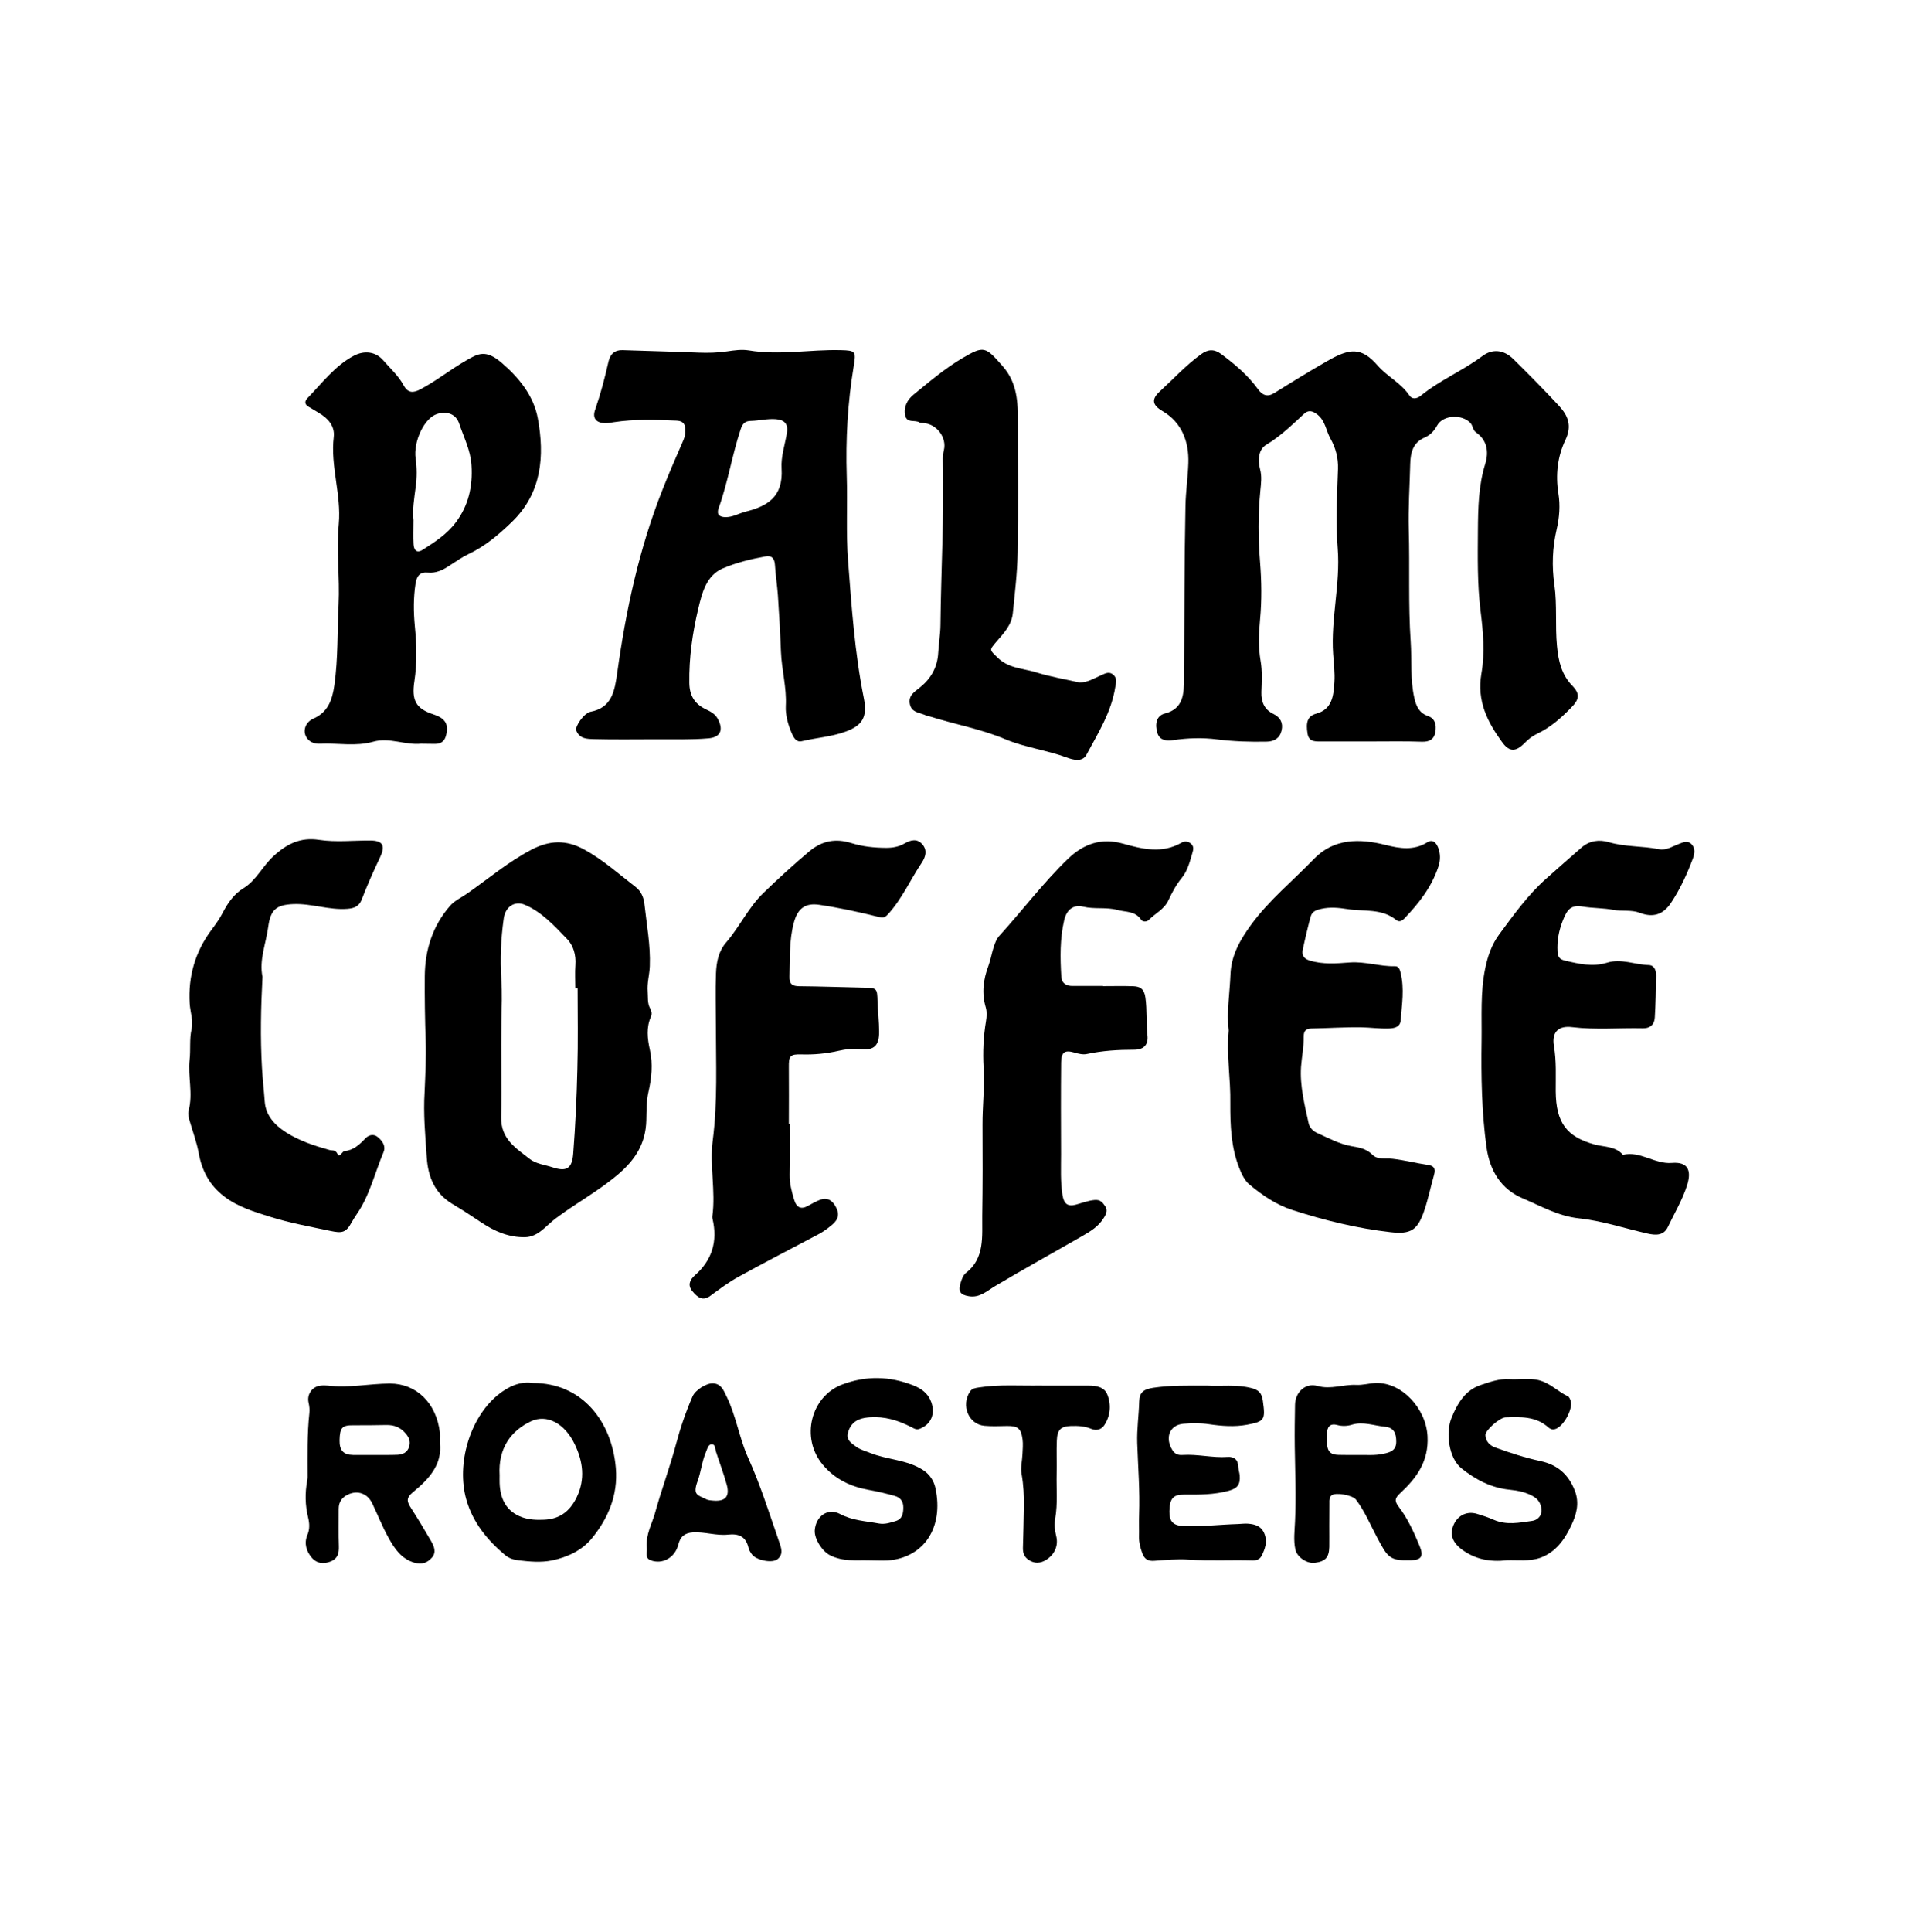<svg xml:space="preserve" style="enable-background:new 0 0 212.6 215.43;" viewBox="0 0 212.6 215.43" y="0px" x="0px" xmlns:xlink="http://www.w3.org/1999/xlink" xmlns="http://www.w3.org/2000/svg" id="Layer_1" version="1.1">
<g>
	<g>
		<path d="M47.36,121.77c0.08-1.91,0.18-3.85,0.12-5.72c-0.08-2.41-0.12-4.83-0.1-7.24c0.03-2.93,0.89-5.6,2.81-7.8
			c0.54-0.62,1.27-0.93,1.91-1.38c2.35-1.64,4.55-3.5,7.11-4.86c2.11-1.12,3.97-1.15,5.98-0.04c2.08,1.14,3.85,2.74,5.73,4.18
			c0.59,0.45,0.89,1.19,0.96,1.88c0.25,2.3,0.69,4.6,0.6,6.93c-0.03,0.95-0.32,1.87-0.24,2.84c0.05,0.63-0.05,1.27,0.27,1.86
			c0.15,0.27,0.24,0.59,0.1,0.92c-0.54,1.22-0.4,2.46-0.12,3.72c0.35,1.58,0.19,3.15-0.17,4.73c-0.23,1.01-0.2,2.09-0.23,3.12
			c-0.06,2.55-1.22,4.35-2.99,5.89c-2.23,1.94-4.82,3.31-7.16,5.08c-1.07,0.81-1.91,2.03-3.39,2.06c-1.77,0.03-3.35-0.63-4.83-1.62
			c-1.09-0.73-2.18-1.44-3.3-2.11c-1.9-1.15-2.68-2.97-2.82-5.18C47.43,126.6,47.21,124.19,47.36,121.77z M64.43,110.2
			c-0.09,0-0.17,0-0.26,0c0-0.87-0.05-1.75,0.01-2.61c0.08-1.12-0.22-2.17-0.92-2.89c-1.42-1.47-2.82-3.01-4.72-3.82
			c-1.1-0.47-2.16,0.18-2.35,1.51c-0.32,2.26-0.42,4.55-0.27,6.84c0.1,1.51,0.04,3.01,0.01,4.52c-0.06,3.6,0.04,7.2-0.03,10.8
			c-0.05,2.46,1.66,3.46,3.16,4.65c0.74,0.58,1.69,0.66,2.54,0.94c1.56,0.52,2.21,0.19,2.34-1.52c0.24-3.13,0.39-6.27,0.46-9.42
			C64.49,116.2,64.43,113.2,64.43,110.2z"></path>
		<path d="M137.05,114.89c-0.24-2.07,0.12-4.15,0.2-6.25c0.08-2.14,1.1-3.89,2.29-5.52c2.03-2.78,4.68-4.92,7.03-7.36
			c2.23-2.31,5.1-2.28,7.99-1.55c1.56,0.39,3.13,0.65,4.63-0.29c0.6-0.38,0.99,0.01,1.22,0.57c0.28,0.7,0.27,1.44,0.03,2.14
			c-0.76,2.29-2.19,4.1-3.79,5.77c-0.29,0.3-0.6,0.43-0.91,0.18c-1.63-1.33-3.62-0.93-5.45-1.22c-0.94-0.15-1.93-0.25-2.9-0.03
			c-0.52,0.11-1.04,0.27-1.2,0.88c-0.33,1.22-0.62,2.45-0.88,3.69c-0.13,0.63,0.15,1,0.76,1.19c1.48,0.46,3,0.33,4.48,0.22
			c1.72-0.13,3.36,0.46,5.05,0.42c0.41-0.01,0.54,0.36,0.63,0.74c0.43,1.77,0.14,3.55,0,5.31c-0.06,0.73-0.69,0.86-1.28,0.89
			c-1.04,0.04-2.07-0.11-3.1-0.13c-1.85-0.03-3.7,0.1-5.56,0.13c-0.59,0.01-0.88,0.24-0.87,0.89c0.02,1.14-0.22,2.27-0.3,3.39
			c-0.14,2.13,0.4,4.23,0.85,6.3c0.1,0.47,0.48,0.86,0.95,1.07c1.26,0.57,2.48,1.24,3.86,1.48c0.82,0.14,1.63,0.27,2.32,0.96
			c0.58,0.58,1.49,0.35,2.24,0.44c1.32,0.15,2.61,0.49,3.92,0.68c0.68,0.1,0.9,0.39,0.7,1.1c-0.37,1.3-0.64,2.64-1.07,3.92
			c-0.76,2.3-1.55,2.73-3.79,2.48c-3.72-0.42-7.34-1.31-10.92-2.46c-1.8-0.58-3.35-1.63-4.81-2.85c-0.54-0.45-0.85-1.12-1.13-1.81
			c-0.93-2.32-1.02-4.8-1.01-7.24C137.28,120.3,136.79,117.63,137.05,114.89z"></path>
		<path d="M165.26,116.04c0.04-2.69-0.15-5.38,0.4-8.05c0.29-1.41,0.74-2.7,1.58-3.83c1.61-2.18,3.19-4.39,5.21-6.18
			c1.32-1.17,2.63-2.34,3.96-3.49c0.9-0.77,1.97-0.91,3.05-0.59c1.83,0.54,3.74,0.41,5.59,0.78c0.81,0.16,1.5-0.32,2.23-0.59
			c0.49-0.19,0.99-0.43,1.43,0.07c0.41,0.47,0.31,1.03,0.12,1.55c-0.65,1.74-1.42,3.42-2.44,4.95c-0.87,1.32-2,1.68-3.47,1.12
			c-0.96-0.37-1.97-0.15-2.94-0.33c-1.14-0.22-2.3-0.18-3.45-0.37c-1.27-0.21-1.71,0.27-2.21,1.55c-0.44,1.12-0.66,2.25-0.59,3.46
			c0.03,0.58,0.22,0.87,0.82,1.01c1.56,0.37,3.11,0.73,4.69,0.24c1.59-0.5,3.11,0.22,4.67,0.26c0.63,0.02,0.83,0.62,0.82,1.2
			c-0.02,1.56-0.06,3.11-0.15,4.66c-0.05,0.82-0.58,1.21-1.33,1.19c-2.63-0.06-5.26,0.19-7.89-0.13c-1.51-0.19-2.3,0.53-2.03,2.11
			c0.29,1.69,0.19,3.36,0.2,5.05c0.03,3.49,1.21,5.07,4.35,5.93c1.07,0.29,2.3,0.17,3.15,1.15c1.92-0.47,3.54,1.06,5.46,0.9
			c1.71-0.14,2.24,0.75,1.69,2.49c-0.52,1.64-1.41,3.11-2.14,4.65c-0.47,1-1.41,0.93-2.28,0.73c-2.54-0.57-5.07-1.42-7.63-1.69
			c-2.34-0.25-4.23-1.36-6.28-2.23c-2.43-1.03-3.67-3.09-4.04-5.69C165.27,123.99,165.2,120.02,165.26,116.04z"></path>
		<path d="M123.04,109.95c1.12,0,2.25-0.03,3.37,0.01c0.72,0.03,1.21,0.25,1.35,1.25c0.2,1.42,0.08,2.83,0.23,4.24
			c0.12,1.06-0.44,1.59-1.49,1.59c-1.76,0-3.51,0.1-5.24,0.47c-0.45,0.1-0.92-0.01-1.4-0.15c-1.11-0.32-1.48-0.06-1.5,1.11
			c-0.04,3.41-0.02,6.82-0.01,10.24c0,1.51-0.08,3.02,0.16,4.52c0.15,0.96,0.56,1.34,1.5,1.08c0.7-0.19,1.37-0.46,2.11-0.52
			c0.62-0.05,0.87,0.29,1.14,0.68c0.3,0.42,0.16,0.82-0.1,1.25c-0.6,1.02-1.53,1.57-2.47,2.11c-3.24,1.86-6.5,3.66-9.71,5.57
			c-0.93,0.56-1.72,1.32-2.91,1.12c-0.98-0.16-1.23-0.53-0.9-1.56c0.13-0.4,0.28-0.81,0.58-1.04c2.12-1.64,1.78-4.1,1.81-6.35
			c0.05-3.38,0.05-6.77,0.03-10.14c-0.01-2.14,0.25-4.26,0.12-6.4c-0.1-1.73-0.02-3.47,0.27-5.19c0.08-0.48,0.11-1.03-0.02-1.49
			c-0.48-1.61-0.29-3.14,0.29-4.67c0.25-0.67,0.36-1.41,0.59-2.1c0.14-0.42,0.31-0.89,0.59-1.2c2.59-2.84,4.91-5.94,7.68-8.61
			c1.78-1.72,3.77-2.38,6.15-1.71c2.17,0.61,4.36,1.14,6.52-0.1c0.34-0.2,0.75-0.19,1.09,0.13c0.32,0.3,0.24,0.65,0.13,1.01
			c-0.29,1-0.54,2.02-1.22,2.83c-0.6,0.73-1.04,1.57-1.44,2.42c-0.48,1.05-1.48,1.48-2.21,2.23c-0.21,0.21-0.67,0.23-0.84-0.03
			c-0.67-1-1.72-0.84-2.64-1.09c-1.26-0.35-2.55-0.06-3.84-0.37c-1.09-0.27-1.85,0.36-2.11,1.51c-0.48,2.06-0.45,4.17-0.32,6.28
			c0.05,0.78,0.58,1.06,1.27,1.05c1.12-0.01,2.25,0,3.37,0C123.04,109.94,123.04,109.95,123.04,109.95z"></path>
		<path d="M88.09,125.32c0,1.88,0.03,3.76-0.01,5.64c-0.02,0.99,0.23,1.89,0.5,2.8c0.28,0.92,0.8,1.12,1.59,0.66
			c0.34-0.2,0.69-0.37,1.04-0.54c0.79-0.38,1.44-0.29,1.95,0.56c0.52,0.86,0.39,1.5-0.35,2.12c-0.48,0.4-0.96,0.76-1.51,1.05
			c-2.98,1.58-5.98,3.12-8.93,4.75c-1.1,0.6-2.12,1.37-3.14,2.12c-0.88,0.65-1.47,0.12-2-0.52c-0.54-0.65-0.31-1.25,0.28-1.77
			c1.9-1.67,2.57-3.78,1.96-6.33c-0.02-0.09-0.02-0.18-0.01-0.27c0.38-2.81-0.32-5.65,0.04-8.43c0.56-4.34,0.35-8.67,0.35-13
			c0-1.86-0.06-3.72,0.01-5.59c0.05-1.33,0.29-2.52,1.15-3.51c1.5-1.74,2.49-3.91,4.16-5.52c1.65-1.59,3.34-3.13,5.09-4.61
			c1.45-1.22,2.98-1.47,4.71-0.93c1.24,0.39,2.52,0.52,3.82,0.53c0.75,0.01,1.45-0.11,2.11-0.49c0.69-0.4,1.42-0.58,2,0.12
			c0.55,0.65,0.34,1.39-0.08,2.02c-1.27,1.89-2.2,4.02-3.74,5.72c-0.33,0.36-0.51,0.48-1.05,0.34c-2.2-0.55-4.42-1.03-6.65-1.36
			c-1.54-0.23-2.41,0.39-2.84,2.02c-0.53,2-0.41,3.97-0.48,5.97c-0.03,0.88,0.35,1.08,1.09,1.09c2.41,0.02,4.82,0.11,7.23,0.16
			c1.44,0.03,1.46,0.07,1.5,1.52c0.03,1.14,0.18,2.28,0.18,3.41c0,1.53-0.58,2.07-2.01,1.93c-0.87-0.08-1.72-0.01-2.56,0.19
			c-1.35,0.31-2.71,0.43-4.09,0.39c-1.28-0.04-1.43,0.17-1.41,1.45c0.02,2.11,0,4.21,0,6.32C88.04,125.32,88.06,125.32,88.09,125.32
			z"></path>
		<path d="M29.28,108.9c-0.18,3.45-0.25,6.78-0.06,10.12c0.07,1.27,0.22,2.54,0.31,3.8c0.11,1.55,1.12,2.61,2.33,3.4
			c1.51,0.98,3.2,1.52,4.9,2c0.32,0.09,0.65-0.07,0.9,0.46c0.2,0.42,0.56-0.31,0.72-0.33c1.03-0.09,1.7-0.71,2.38-1.43
			c0.36-0.38,0.92-0.55,1.41-0.12c0.5,0.43,0.89,0.99,0.61,1.66c-0.98,2.32-1.55,4.85-3,6.93c-0.2,0.29-0.38,0.59-0.56,0.9
			c-0.63,1.17-1.09,1.22-2.37,0.95c-2.27-0.48-4.56-0.89-6.77-1.59c-1.76-0.55-3.55-1.09-5.08-2.26c-1.59-1.21-2.47-2.82-2.84-4.84
			c-0.2-1.11-0.59-2.18-0.91-3.26c-0.14-0.48-0.34-0.99-0.21-1.48c0.51-1.88-0.1-3.78,0.11-5.67c0.13-1.13-0.04-2.27,0.22-3.4
			c0.22-0.94-0.15-1.89-0.21-2.84c-0.19-3.08,0.64-5.83,2.45-8.25c0.44-0.59,0.87-1.18,1.23-1.87c0.55-1.07,1.26-2.11,2.29-2.73
			c1.43-0.86,2.14-2.45,3.34-3.56c1.52-1.41,3.03-2.17,5.14-1.85c1.86,0.28,3.79,0.06,5.69,0.07c1.37,0.01,1.73,0.54,1.1,1.86
			c-0.74,1.55-1.43,3.11-2.05,4.71c-0.29,0.76-0.81,0.99-1.6,1.05c-2.04,0.16-3.99-0.61-6.02-0.53c-1.88,0.08-2.55,0.59-2.81,2.54
			C29.66,105.24,28.89,107.05,29.28,108.9z"></path>
	</g>
	<g>
		<path d="M152.93,82.67c-1.9,0-3.8,0-5.7,0c-0.61,0-1.23,0-1.38-0.86c-0.22-1.29,0.01-1.98,0.96-2.24
			c1.79-0.48,1.94-2.01,2.03-3.51c0.07-1.04-0.07-2.1-0.14-3.14c-0.27-3.94,0.82-7.82,0.51-11.76c-0.24-2.97-0.07-5.92,0.03-8.87
			c0.04-1.23-0.26-2.36-0.84-3.39c-0.49-0.87-0.56-1.96-1.43-2.66c-0.55-0.44-1.02-0.55-1.49-0.12c-1.35,1.24-2.65,2.52-4.24,3.47
			c-0.87,0.53-0.96,1.69-0.69,2.72c0.22,0.82,0.11,1.59,0.03,2.42c-0.26,2.64-0.24,5.31-0.03,7.95c0.17,2.14,0.2,4.25,0,6.39
			c-0.14,1.52-0.21,3.06,0.06,4.62c0.2,1.12,0.13,2.31,0.09,3.47c-0.04,1.14,0.37,1.97,1.32,2.43c0.79,0.39,1.12,1,0.93,1.85
			c-0.2,0.86-0.81,1.23-1.64,1.25c-1.85,0.04-3.7-0.02-5.54-0.25c-1.64-0.21-3.27-0.16-4.9,0.08c-0.75,0.11-1.54,0.05-1.79-0.85
			c-0.25-0.88-0.14-1.87,0.86-2.12c2.07-0.53,2.12-2.2,2.13-3.92c0.05-6.42,0.03-12.83,0.16-19.25c0.03-1.57,0.27-3.18,0.32-4.75
			c0.08-2.37-0.72-4.53-2.89-5.8c-1.13-0.66-1.25-1.31-0.3-2.18c1.52-1.4,2.94-2.94,4.62-4.16c0.79-0.57,1.47-0.58,2.25,0
			c1.52,1.14,2.97,2.35,4.11,3.93c0.47,0.65,1.03,0.88,1.79,0.41c1.95-1.22,3.92-2.43,5.91-3.57c2.52-1.45,3.82-1.58,5.63,0.5
			c1.07,1.23,2.59,1.93,3.54,3.34c0.32,0.47,0.85,0.36,1.27,0.02c2.15-1.75,4.69-2.79,6.9-4.44c1.08-0.8,2.35-0.7,3.41,0.35
			c1.74,1.71,3.45,3.44,5.11,5.23c0.98,1.06,1.47,2.2,0.71,3.79c-0.88,1.85-1.12,3.88-0.78,5.99c0.21,1.3,0.11,2.66-0.19,3.95
			c-0.48,2.06-0.56,4.13-0.26,6.2c0.32,2.28,0.07,4.57,0.29,6.84c0.16,1.68,0.5,3.18,1.7,4.42c0.88,0.91,0.81,1.51-0.12,2.45
			c-1.11,1.14-2.3,2.2-3.74,2.88c-0.56,0.27-1.03,0.62-1.46,1.07c-0.98,0.99-1.69,1.02-2.51-0.12c-1.62-2.23-2.83-4.57-2.3-7.63
			c0.4-2.31,0.2-4.65-0.1-7.03c-0.36-2.92-0.31-5.93-0.29-8.91c0.02-2.52,0.06-5.01,0.82-7.45c0.41-1.33,0.21-2.64-1.03-3.5
			c-0.37-0.25-0.34-0.72-0.61-1.03c-0.9-1.01-3.07-0.95-3.73,0.27c-0.36,0.66-0.83,1.09-1.38,1.33c-1.3,0.55-1.59,1.67-1.62,2.93
			c-0.06,2.46-0.23,4.95-0.16,7.39c0.12,4.14-0.07,8.29,0.21,12.42c0.14,2.08-0.06,4.2,0.4,6.27c0.21,0.97,0.58,1.71,1.5,2.03
			c0.84,0.29,0.98,1,0.86,1.76c-0.13,0.85-0.66,1.14-1.49,1.12C156.74,82.63,154.83,82.67,152.93,82.67z"></path>
		<path d="M73.21,82.43c-2.31,0-4.63,0.04-6.94-0.02c-0.74-0.02-1.62-0.01-1.99-0.96c-0.17-0.45,0.86-1.96,1.62-2.1
			c2.37-0.45,2.67-2.36,2.95-4.35c0.97-6.98,2.44-13.82,5.03-20.36c0.71-1.81,1.49-3.59,2.26-5.36c0.14-0.32,0.28-0.65,0.3-1.04
			c0.04-0.79-0.08-1.3-1-1.34c-2.33-0.1-4.65-0.18-6.96,0.17c-0.34,0.05-0.68,0.12-1.02,0.11c-0.97-0.03-1.41-0.56-1.08-1.49
			c0.61-1.76,1.08-3.54,1.49-5.36c0.19-0.85,0.7-1.32,1.57-1.29c2.84,0.1,5.68,0.16,8.52,0.28c1.05,0.04,2.09,0.01,3.12-0.14
			c0.82-0.12,1.65-0.24,2.45-0.11c3.43,0.57,6.84-0.12,10.26-0.03c1.64,0.04,1.72,0.13,1.43,1.83c-0.67,4.04-0.9,8.12-0.77,12.22
			c0.1,3.15-0.1,6.31,0.15,9.47c0.39,5.11,0.74,10.23,1.75,15.26c0.42,2.09-0.11,3.05-2.03,3.75c-1.58,0.58-3.26,0.68-4.89,1.07
			c-0.6,0.14-0.88-0.36-1.12-0.9c-0.42-0.97-0.71-2.05-0.66-3.03c0.11-2.07-0.46-4.02-0.54-6.05c-0.08-2.09-0.2-4.19-0.34-6.28
			c-0.08-1.13-0.26-2.25-0.33-3.39c-0.05-0.77-0.38-1.08-1.07-0.95c-1.61,0.29-3.21,0.68-4.72,1.32c-1.87,0.79-2.34,2.73-2.77,4.53
			c-0.64,2.69-1.03,5.44-0.99,8.25c0.02,1.44,0.61,2.32,1.76,2.9c0.54,0.27,1.09,0.5,1.42,1.12c0.66,1.23,0.28,2.04-1.03,2.16
			C77.09,82.49,75.15,82.42,73.21,82.43z M87.78,48.24c0.15-1.02-0.32-1.42-1.22-1.5c-0.95-0.08-1.87,0.17-2.8,0.19
			c-0.66,0.01-0.93,0.29-1.16,0.98c-0.95,2.87-1.41,5.89-2.44,8.74c-0.26,0.71,0.09,1,0.76,1.01c0.8,0.01,1.49-0.42,2.23-0.61
			c2.41-0.6,4.23-1.62,4.03-4.8C87.09,50.93,87.56,49.57,87.78,48.24z"></path>
		<path d="M46.95,82.92c-1.75,0.17-3.52-0.73-5.3-0.23c-1.96,0.56-3.93,0.14-5.89,0.23c-0.58,0.03-1.13-0.11-1.5-0.6
			c-0.55-0.72-0.25-1.79,0.7-2.2c1.59-0.7,2.1-2.02,2.34-3.73c0.42-3,0.32-6.01,0.47-9.01c0.14-2.98-0.25-6,0.02-8.95
			c0.3-3.3-0.95-6.44-0.56-9.72c0.14-1.22-0.67-2.1-1.68-2.68c-0.38-0.22-0.74-0.46-1.12-0.67c-0.47-0.27-0.47-0.62-0.12-0.98
			c1.63-1.68,3.06-3.6,5.15-4.71c1.16-0.61,2.42-0.49,3.28,0.5c0.78,0.9,1.7,1.71,2.28,2.79c0.49,0.91,1.11,0.85,1.85,0.46
			c1.81-0.95,3.42-2.26,5.2-3.27c1.24-0.71,2.11-1.22,3.87,0.29c1.93,1.65,3.58,3.68,4.04,6.17c0.79,4.23,0.45,8.36-2.88,11.58
			c-1.47,1.42-2.99,2.71-4.83,3.58c-0.74,0.35-1.42,0.83-2.11,1.28c-0.75,0.5-1.52,0.88-2.42,0.79c-0.86-0.09-1.26,0.35-1.39,1.22
			c-0.24,1.58-0.23,3.13-0.08,4.74c0.2,2.03,0.26,4.12-0.05,6.16c-0.32,2.1,0.15,3.04,2.1,3.68c1.34,0.44,1.71,1.07,1.47,2.21
			c-0.16,0.78-0.57,1.08-1.25,1.09C48.03,82.93,47.51,82.92,46.95,82.92z M46.12,57.99c0,1.04-0.04,1.87,0.01,2.69
			c0.04,0.69,0.38,1.03,1.03,0.61c1.35-0.87,2.69-1.72,3.7-3.07c1.39-1.87,1.88-3.97,1.73-6.33c-0.1-1.69-0.86-3.13-1.37-4.66
			c-0.37-1.1-1.39-1.41-2.45-1.08c-1.47,0.45-2.68,3.12-2.41,4.98c0.15,1.05,0.15,2.08,0.01,3.13
			C46.2,55.57,45.98,56.88,46.12,57.99z"></path>
		<path d="M120.39,76.09c0.93,0.02,1.67-0.48,2.47-0.82c0.41-0.18,0.85-0.45,1.32-0.04c0.46,0.41,0.3,0.9,0.22,1.37
			c-0.44,2.82-1.93,5.15-3.22,7.56c-0.46,0.86-1.54,0.54-2.16,0.31c-2.27-0.84-4.68-1.12-6.91-2.06c-2.72-1.14-5.61-1.65-8.4-2.53
			c-0.12-0.04-0.27-0.03-0.38-0.09c-0.66-0.35-1.64-0.29-1.84-1.28c-0.21-0.99,0.56-1.4,1.18-1.91c1.17-0.96,1.9-2.22,1.98-3.82
			c0.06-1.05,0.24-2.09,0.25-3.12c0.06-6.08,0.42-12.16,0.27-18.24c-0.01-0.41,0.01-0.83,0.11-1.22c0.35-1.4-0.79-2.95-2.33-3.04
			c-0.13-0.01-0.28,0.01-0.38-0.05c-0.51-0.35-1.43,0.14-1.61-0.82c-0.18-0.96,0.27-1.74,0.93-2.28c1.76-1.44,3.49-2.92,5.46-4.08
			c2.42-1.42,2.56-1.29,4.48,0.89c1.66,1.88,1.71,4.04,1.71,6.32c-0.01,4.81,0.05,9.63-0.03,14.44c-0.04,2.27-0.31,4.54-0.54,6.8
			c-0.14,1.34-1.04,2.25-1.85,3.19c-0.82,0.95-0.72,0.89,0.13,1.73c1.24,1.23,2.83,1.21,4.28,1.65
			C117.11,75.45,118.76,75.72,120.39,76.09z"></path>
	</g>
	<g>
		<path d="M49.07,160.88c0.28,2.48-1.3,4.08-3.01,5.49c-0.8,0.66-0.66,1.07-0.22,1.76c0.78,1.21,1.52,2.45,2.25,3.7
			c0.33,0.57,0.61,1.24,0.09,1.83c-0.51,0.58-1.12,0.81-1.95,0.57c-1.46-0.42-2.21-1.55-2.9-2.79c-0.68-1.23-1.2-2.55-1.81-3.82
			c-0.54-1.13-1.65-1.49-2.7-0.99c-0.65,0.31-1.04,0.8-1.04,1.6c0.01,1.39-0.03,2.79,0.02,4.18c0.03,0.79-0.16,1.38-0.88,1.67
			c-0.8,0.32-1.58,0.27-2.17-0.44c-0.58-0.7-0.85-1.56-0.47-2.48c0.29-0.68,0.25-1.31,0.08-2.01c-0.32-1.32-0.35-2.67-0.1-4.02
			c0.03-0.15,0.05-0.31,0.05-0.46c0-2.38-0.06-4.76,0.2-7.13c0.04-0.38,0-0.76-0.09-1.15c-0.21-0.91,0.39-1.77,1.28-1.89
			c0.29-0.04,0.59-0.04,0.88-0.01c2.32,0.29,4.61-0.22,6.91-0.23c2.91,0,5.19,2.12,5.58,5.5C49.1,160.07,49.07,160.39,49.07,160.88z
			 M41.7,162.22C41.7,162.22,41.7,162.21,41.7,162.22c0.88-0.01,1.76,0.02,2.64-0.02c0.57-0.03,1.09-0.24,1.29-0.89
			c0.18-0.57,0.01-1.02-0.37-1.47c-0.58-0.7-1.29-0.97-2.14-0.96c-1.24,0.02-2.48,0.04-3.73,0.03c-1.21-0.01-1.48,0.26-1.51,1.66
			c-0.02,1.14,0.42,1.63,1.5,1.65C40.16,162.23,40.93,162.22,41.7,162.22z"></path>
		<path d="M148.27,170.15c0,0.78,0.01,1.55,0,2.33c-0.03,1.17-0.43,1.6-1.59,1.76c-0.89,0.13-2-0.62-2.19-1.48
			c-0.23-1.04-0.08-2.09-0.04-3.12c0.13-2.79,0.01-5.58-0.03-8.37c-0.02-1.55,0-3.09,0.03-4.64c0.02-1.41,1.16-2.49,2.51-2.1
			c1.49,0.42,2.87-0.19,4.31-0.12c0.72,0.04,1.44-0.18,2.17-0.21c2.91-0.11,5.63,2.84,5.79,5.93c0.15,2.82-1.24,4.67-3.03,6.33
			c-0.62,0.57-0.69,0.88-0.16,1.57c0.99,1.29,1.67,2.81,2.3,4.32c0.49,1.17,0.2,1.58-0.97,1.61c-2.39,0.06-2.56-0.28-3.8-2.61
			c-0.74-1.39-1.36-2.89-2.32-4.15c-0.39-0.51-2.28-0.84-2.72-0.48c-0.26,0.21-0.26,0.54-0.25,0.85
			C148.28,168.44,148.28,169.29,148.27,170.15z M151.49,162.22c0.82-0.02,1.85,0.09,2.86-0.14c0.68-0.15,1.38-0.33,1.39-1.32
			c0.01-1-0.3-1.6-1.27-1.69c-1.22-0.11-2.42-0.61-3.69-0.22c-0.51,0.16-1.08,0.18-1.63,0.03c-0.84-0.22-1.14,0.25-1.14,1.06
			c0,0.31-0.01,0.62,0,0.93c0.05,0.96,0.39,1.32,1.29,1.34C149.96,162.23,150.62,162.22,151.49,162.22z"></path>
		<path d="M59.45,154.2c5.48-0.01,8.81,4.29,9.24,9.47c0.26,3.07-0.89,5.66-2.68,7.85c-1.1,1.34-2.73,2.11-4.45,2.46
			c-1.24,0.25-2.47,0.13-3.7-0.01c-0.54-0.06-1.06-0.21-1.51-0.58c-1.97-1.66-3.6-3.6-4.34-6.21c-1.12-3.99,0.4-9.05,3.45-11.59
			C56.68,154.57,58.05,153.98,59.45,154.2z M55.73,164.5c0,0.23-0.01,0.54,0,0.85c0.06,1.84,0.8,3.19,2.49,3.81
			c0.8,0.29,1.65,0.32,2.49,0.28c1.68-0.07,2.85-0.91,3.62-2.51c0.97-2.03,0.69-4-0.22-5.9c-1.12-2.35-3.13-3.39-4.89-2.56
			C57.04,159.5,55.54,161.43,55.73,164.5z"></path>
		<path d="M134.7,154.49c1.46,0.09,3.17-0.16,4.87,0.27c0.8,0.2,1.17,0.53,1.29,1.41c0.3,2.13,0.21,2.31-1.76,2.68
			c-1.41,0.26-2.84,0.15-4.25-0.06c-0.95-0.14-1.91-0.13-2.85-0.05c-1.55,0.14-2.09,1.57-1.22,2.95c0.3,0.47,0.68,0.56,1.13,0.53
			c1.68-0.11,3.34,0.34,5.02,0.22c0.74-0.05,1.17,0.31,1.2,1.14c0.01,0.31,0.12,0.61,0.15,0.91c0.08,1.02-0.24,1.45-1.22,1.72
			c-1.64,0.45-3.31,0.44-4.99,0.43c-1.22-0.01-1.6,0.44-1.63,1.86c-0.02,1.12,0.41,1.59,1.53,1.64c2.05,0.09,4.09-0.16,6.13-0.22
			c0.36-0.01,0.73-0.07,1.09-0.04c0.79,0.06,1.51,0.25,1.86,1.15c0.34,0.88,0.06,1.66-0.32,2.42c-0.21,0.42-0.59,0.54-1.02,0.53
			c-2.38-0.07-4.75,0.07-7.13-0.09c-1.27-0.09-2.56,0.04-3.83,0.13c-0.67,0.05-1.09-0.16-1.34-0.86c-0.21-0.59-0.37-1.17-0.36-1.8
			c0.02-0.82-0.02-1.63,0.01-2.45c0.1-2.68-0.12-5.35-0.21-8.02c-0.05-1.56,0.18-3.09,0.22-4.63c0.03-1.02,0.49-1.37,1.58-1.53
			C130.6,154.44,132.53,154.49,134.7,154.49z"></path>
		<path d="M96.87,173.97c-1.32-0.04-2.86,0.17-4.31-0.58c-0.88-0.46-1.75-1.84-1.68-2.78c0.12-1.57,1.46-2.53,2.82-1.81
			c1.39,0.74,2.87,0.79,4.33,1.06c0.66,0.12,1.31-0.09,1.93-0.29c0.66-0.21,0.8-0.8,0.8-1.49c0.01-0.78-0.42-1.15-1.02-1.31
			c-0.94-0.26-1.9-0.49-2.86-0.66c-1.99-0.36-3.76-1.19-5.11-2.81c-2.5-2.98-1.33-7.59,2.14-8.92c2.68-1.02,5.33-0.96,7.98,0.09
			c0.87,0.35,1.62,0.86,1.98,1.85c0.48,1.33-0.02,2.49-1.27,2.98c-0.42,0.17-0.71-0.07-1.02-0.22c-1.44-0.74-2.93-1.17-4.54-1.06
			c-0.41,0.03-0.8,0.08-1.18,0.23c-0.71,0.27-1.14,0.86-1.3,1.59c-0.16,0.75,0.48,1.12,0.93,1.45c0.46,0.34,1.04,0.5,1.58,0.71
			c1.93,0.77,4.08,0.73,5.89,1.9c0.75,0.48,1.22,1.24,1.38,2.01c0.94,4.35-1.23,7.74-5.28,8.07
			C98.39,174.02,97.73,173.97,96.87,173.97z"></path>
		<path d="M168.08,173.96c-1.8,0.21-3.49-0.07-5.02-1.2c-1.05-0.78-1.38-1.68-0.93-2.73c0.47-1.09,1.51-1.59,2.64-1.24
			c0.62,0.19,1.25,0.39,1.85,0.66c1.42,0.62,2.86,0.32,4.28,0.12c0.51-0.07,0.99-0.44,1.03-1.06c0.04-0.64-0.23-1.23-0.76-1.58
			c-0.86-0.55-1.83-0.74-2.81-0.84c-2.02-0.2-3.79-1.13-5.36-2.39c-1.38-1.11-1.79-3.93-1.09-5.63c0.68-1.65,1.55-3.09,3.26-3.65
			c1.03-0.34,2.05-0.72,3.18-0.65c1.26,0.08,2.51-0.24,3.77,0.27c1.01,0.4,1.79,1.19,2.76,1.64c0.16,0.07,0.28,0.36,0.33,0.57
			c0.21,0.91-0.76,2.65-1.6,3.03c-0.37,0.17-0.65,0.09-0.91-0.14c-1.42-1.26-3.11-1.16-4.79-1.11c-0.6,0.02-2.25,1.42-2.22,1.99
			c0.04,0.7,0.48,1.15,1.13,1.38c1.65,0.6,3.32,1.14,5.04,1.51c1.8,0.39,3.06,1.41,3.79,3.27c0.56,1.42,0.18,2.69-0.38,3.88
			c-0.75,1.61-1.77,3.02-3.48,3.63C170.56,174.11,169.31,173.92,168.08,173.96z"></path>
		<path d="M72.14,172.55c-0.12-1.49,0.59-2.65,0.93-3.89c0.71-2.57,1.65-5.07,2.34-7.66c0.48-1.81,1.09-3.59,1.84-5.31
			c0.32-0.72,1.56-1.51,2.32-1.45c0.86,0.06,1.13,0.74,1.48,1.47c1.06,2.17,1.41,4.62,2.39,6.8c1.37,3.03,2.36,6.2,3.45,9.34
			c0.24,0.7,0.55,1.43-0.18,2c-0.61,0.47-2.37,0.1-2.84-0.55c-0.15-0.21-0.31-0.45-0.37-0.7c-0.3-1.32-1.12-1.63-2.3-1.5
			c-1.3,0.14-2.59-0.33-3.91-0.25c-0.91,0.06-1.4,0.46-1.63,1.36c-0.36,1.46-1.77,2.25-3.09,1.75
			C71.84,173.66,72.23,172.95,72.14,172.55z M79.55,167.31c1.36,0.12,1.86-0.47,1.52-1.74c-0.34-1.26-0.81-2.47-1.21-3.72
			c-0.1-0.32-0.05-0.8-0.44-0.82c-0.42-0.02-0.51,0.47-0.66,0.82c-0.46,1.05-0.56,2.22-0.95,3.29c-0.58,1.58,0.03,1.54,0.95,2.01
			C79.03,167.3,79.39,167.28,79.55,167.31z"></path>
		<path d="M116.28,154.49c1.72,0,3.44,0,5.17,0c0.83,0,1.73,0.15,2.06,0.99c0.45,1.12,0.36,2.35-0.32,3.4
			c-0.33,0.51-0.88,0.68-1.47,0.43c-0.73-0.31-1.49-0.34-2.26-0.32c-1.12,0.04-1.53,0.4-1.58,1.6c-0.05,1.24,0.01,2.49-0.02,3.73
			c-0.04,1.66,0.13,3.33-0.16,4.99c-0.11,0.62-0.06,1.29,0.11,1.95c0.25,0.98-0.12,1.9-0.86,2.47c-0.59,0.46-1.31,0.72-2.11,0.25
			c-0.58-0.34-0.75-0.79-0.74-1.41c0.04-1.51,0.09-3.03,0.11-4.54c0.02-1.24-0.04-2.46-0.26-3.69c-0.13-0.71,0.07-1.49,0.1-2.23
			c0.02-0.54,0.08-1.09,0.01-1.62c-0.17-1.24-0.53-1.51-1.72-1.5c-0.84,0.01-1.69,0.06-2.53-0.02c-1.77-0.16-2.64-2.27-1.61-3.82
			c0.23-0.35,0.58-0.39,0.96-0.45c2.32-0.37,4.66-0.17,6.99-0.22C116.21,154.49,116.24,154.49,116.28,154.49z"></path>
	</g>
</g>
</svg>
